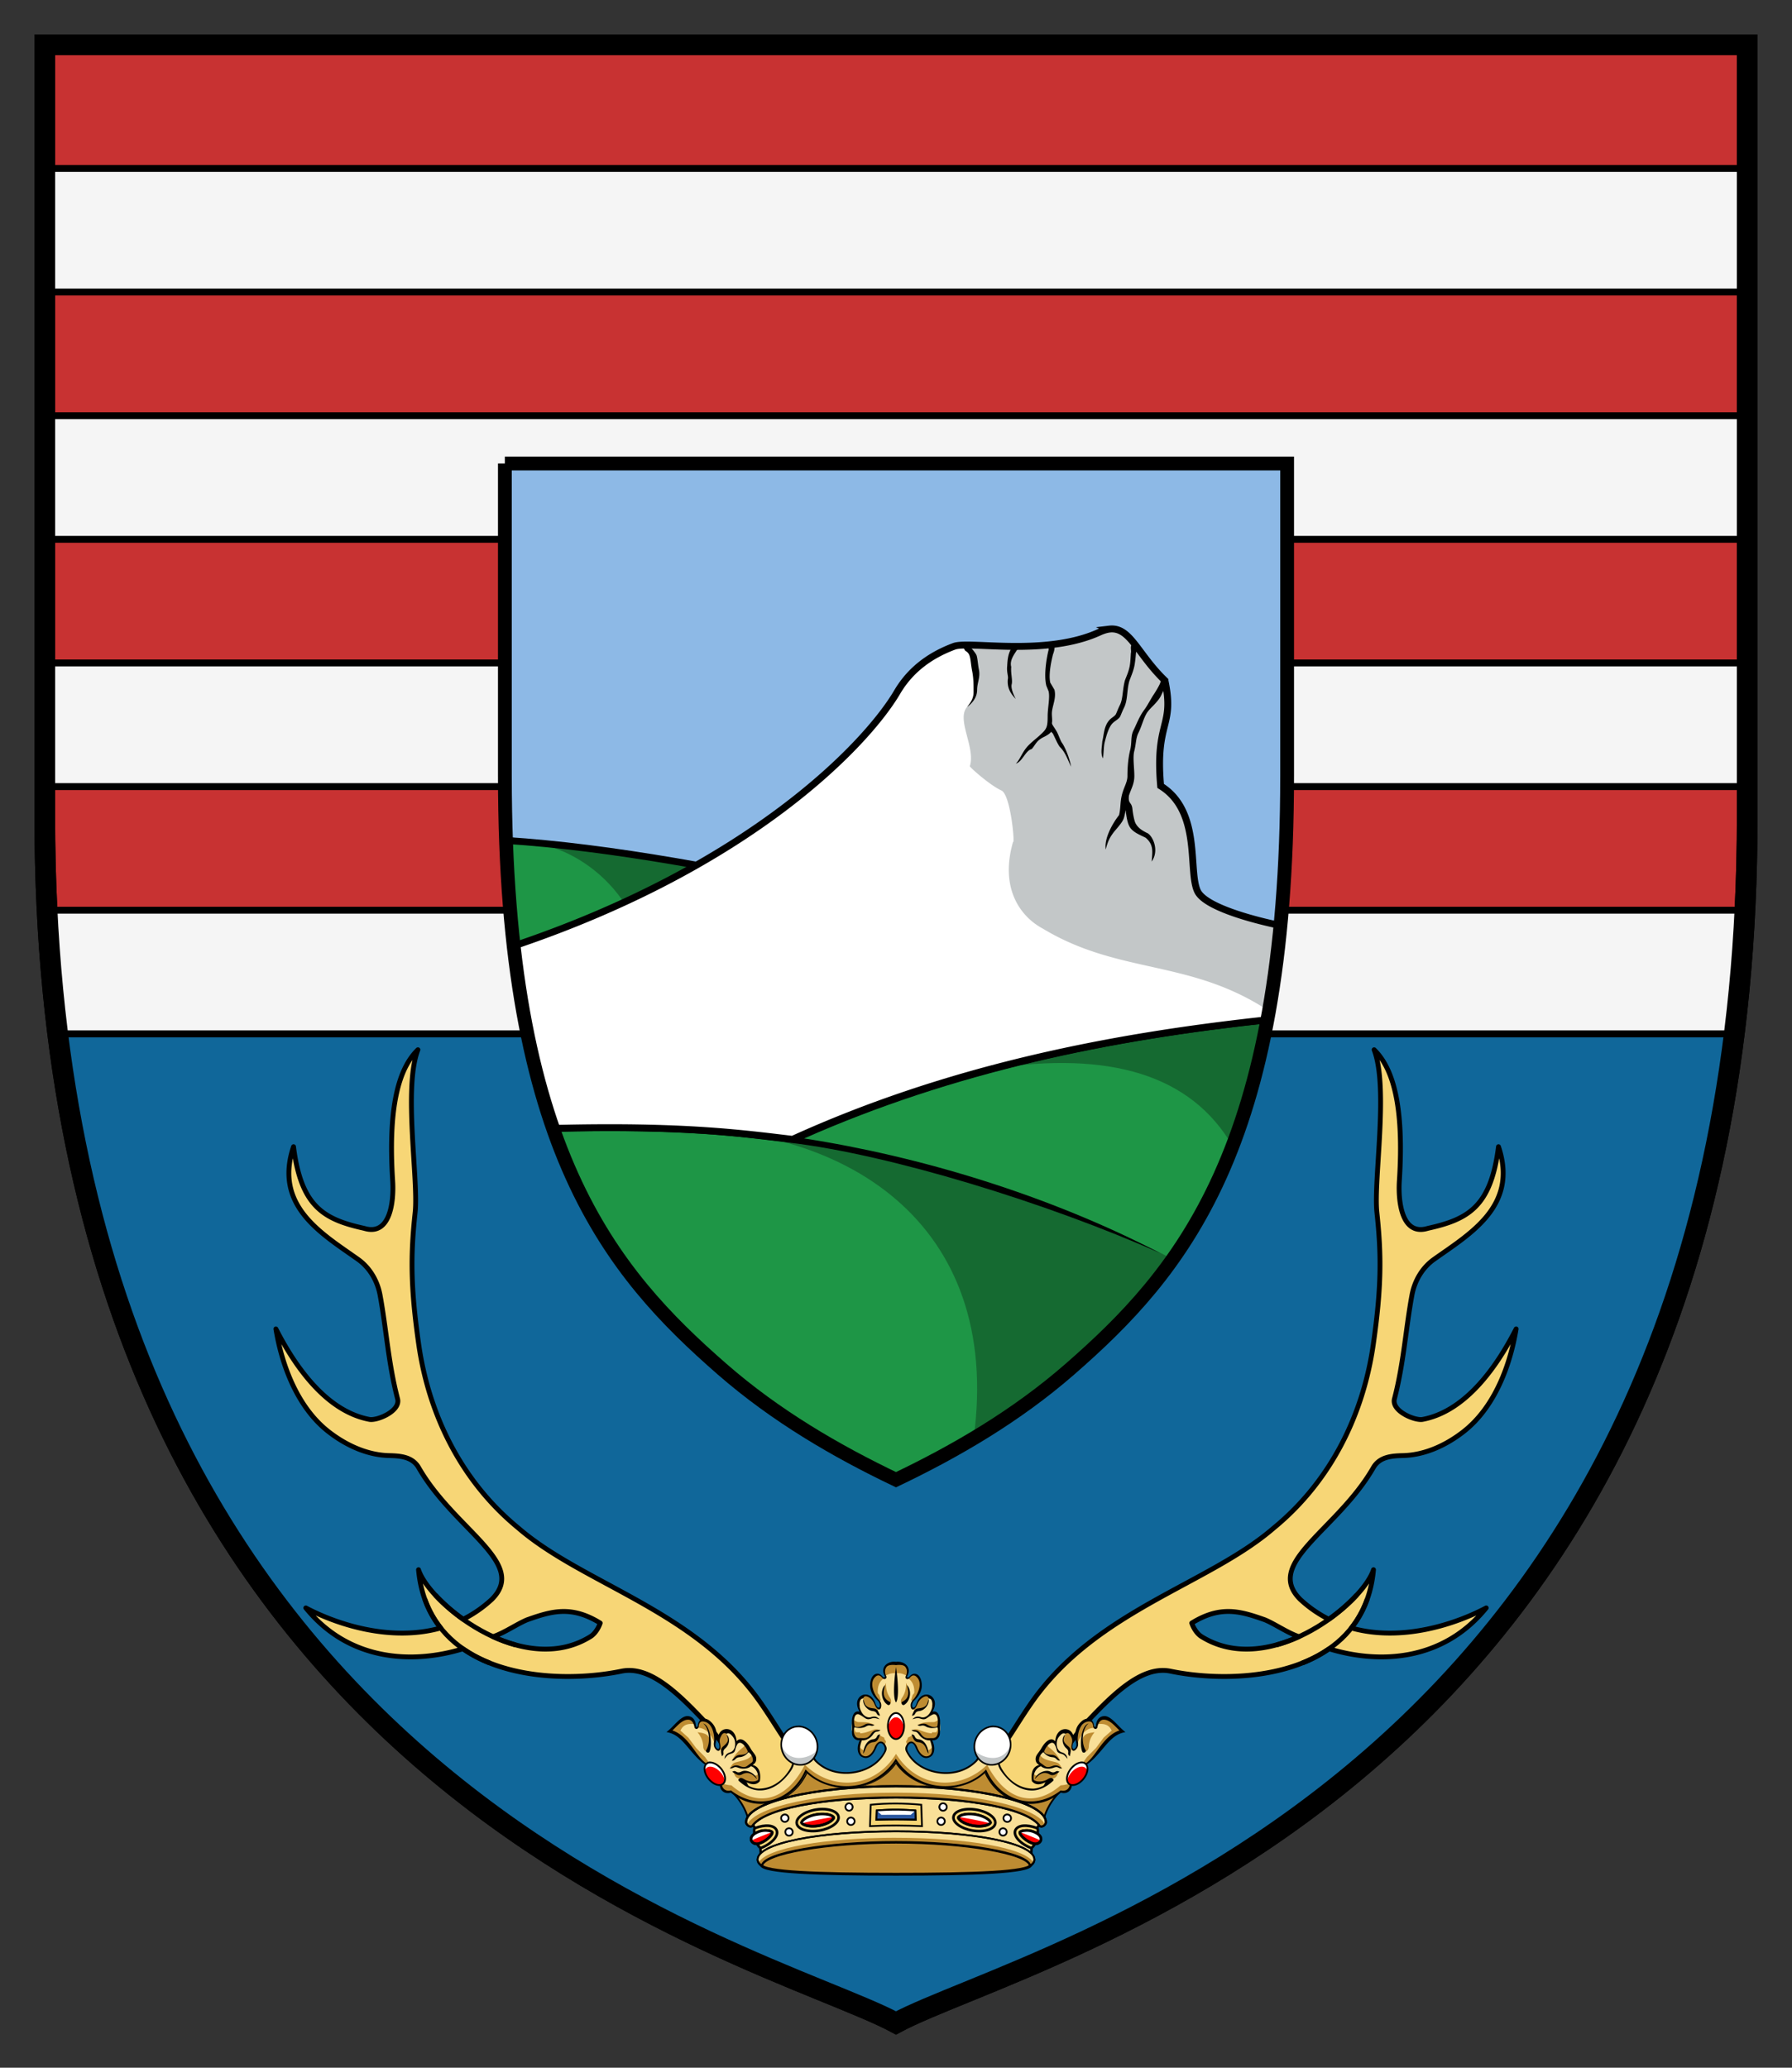 <svg xmlns="http://www.w3.org/2000/svg" xml:space="preserve" height="300" width="260"><rect width="100%" height="100%" fill="#333333" stroke="none"/><path d="M6.499 6.5v112.08c0 140.89 103.89 164.39 123.5 174.92 19.61-10.53 123.5-34.03 123.5-174.92V6.5h-247z" stroke="#000" stroke-width="3" fill="#c83232"/><path d="M8.374 150c14.11 113.12 103.58 133.81 121.63 143.5 18.05-9.69 107.51-30.38 121.62-143.5H8.374z" fill="#10679a"/><path d="M6.499 24.438v17.934h247V24.438h-247zm0 35.874v17.94h247v-17.94h-247zm0 35.874v17.94h247v-17.94h-247zm.347 35.875c.308 6.213.815 12.2 1.528 17.938h243.25c.712-5.737 1.22-11.719 1.527-17.94H6.841z" fill="#f5f5f5" stroke="#000"/><path d="M6.499 6.5v112.08c0 140.89 103.89 164.39 123.5 174.92 19.61-10.53 123.5-34.03 123.5-174.92V6.5h-247z" stroke="#000" stroke-width="3" fill="none"/><path d="M73.252 67.25v45.341c0 54.044 15.449 72.036 31.528 86.065 7.784 6.791 16.548 11.885 25.22 16.03 8.672-4.145 17.436-9.239 25.22-16.03 16.079-14.029 31.528-32.021 31.528-86.065V67.25h-113.5z" fill-rule="evenodd" fill="#8db9e6"/><path d="M73.438 121.94c1.694 46.838 16.23 63.531 31.342 76.72 7.784 6.791 16.548 11.885 25.22 16.03 8.672-4.145 17.436-9.239 25.22-16.03 12.05-10.52 23.77-23.26 28.87-51.76-36.08-11.54-81.17-23.09-110.65-24.96z" fill="#1e9646" stroke="#000"/><path d="M184.05 147.44c-23.658 2.505-46.929 7.275-69.204 17.378-.02 0-.049-.009-.064-.009-7.256-.865-15.39-2.095-34.546-1.593l.025 1.002c19.106-.503 27.124.712 34.404 1.582 14.39 1.714 37.276 8.71 53.701 16.03-16.259-8.452-34.95-14.072-51.694-16.655 21.724-9.615 44.385-14.292 67.48-16.739l-.11-1z"/><path d="m76.299 122.16-.059.084c8.028.21 18.491 8.852 17.236 20.522l23.8-11.158-2.315-3.345c-14.098-2.993-27.384-5.185-38.662-6.104z" fill-opacity=".294"/><path d="M160.96 91.275c-.429.054-.907.201-1.435.44-7.813 3.584-18.881 1.24-21.094 2.06-3.105 1.157-6.181 3.111-8.252 6.626-4.43 7.54-21.2 25.26-55.652 36.85 1.196 10.522 3.173 19.18 5.717 26.47 18.872-.479 27.515.723 34.731 1.581l-.009.01c22.15-10.07 45.33-14.83 68.9-17.35.776-4.145 1.43-8.632 1.904-13.5v-.186s-10.551-2.046-12.002-4.936c-1.445-2.896.621-11.592-5.37-15.312-.831-9.512 2.07-8.462.625-15.284a24.31 24.31 0 0 1-1.534-1.626c-2.813-3.271-3.94-6.153-6.534-5.845z" fill="#fff"/><path d="M161.44 91.262c-.151-.005-.302 0-.469.019-.429.053-.907.201-1.435.44-7.275 3.335-17.359 1.537-20.502 1.939 1.171.77 1.103.302 2.275 2.407.328 2.49.791 4.873-.835 6.338-1.939 1.747 1.123 5.952.239 8.75-.116.077 2.891 2.768 4.576 3.53 1.353.61 1.986 7.876 1.694 7.46-1.909 6.602.917 10.772 4.341 12.599 11.104 6.694 21.396 4.385 32.782 11.944.674-3.79 1.255-7.843 1.68-12.218v-.185s-10.55-2.046-12.002-4.936c-1.445-2.897.621-11.592-5.37-15.312-.831-9.513 2.07-8.463.625-15.284a24.31 24.31 0 0 1-1.534-1.627c-2.63-3.066-3.793-5.79-6.065-5.863z" fill="#c3c7c8"/><path d="M160.96 91.275c-.429.054-.907.201-1.435.44-7.813 3.584-18.881 1.24-21.094 2.06-3.105 1.157-6.181 3.111-8.252 6.626-4.43 7.54-21.2 25.26-55.652 36.85 1.196 10.522 3.173 19.18 5.717 26.47 18.872-.479 27.515.723 34.731 1.581l-.009.01c22.15-10.07 45.33-14.83 68.9-17.35.776-4.145 1.43-8.632 1.904-13.5v-.186s-10.551-2.046-12.002-4.936c-1.445-2.896.621-11.592-5.37-15.312-.831-9.512 2.07-8.462.625-15.284a24.31 24.31 0 0 1-1.534-1.626c-2.813-3.271-3.94-6.153-6.534-5.845z" fill="none" stroke="#000"/><path d="M139.8 93.675c.077.244.019.454.259.746.449.264.576.508.684.981.112.474.146 1.153.312 1.993.195.958.2 1.924.2 3.003 0 1-.459 1.543-.932 2.178 1.157-.883 1.43-1.748 1.444-2.446 0-1.08.484-1.851.27-2.93-.152-.757-.172-1.406-.318-2.021-.093-.396-.85-1.206-1.138-1.539l-.78.035zm24.859.052-.406-.282c-.331.39-.068.912-.175 1.319-.03.385-.054 1.117-.133 1.655-.151 1.069-.658 1.992-.761 2.411-.337 1.344-.249 2.564-.694 3.452-.268.538-.415.953-.561 1.28-.146.327-.591.528-.889.825-.888.89-.863 2.212-1.109 3.19-.058.878-.272 1.683.084 2.45.116-.468.108-1.715.254-2.295.225-.893.571-2.212 1.152-2.798.39-.39.938-.62 1.113-1.005.176-.382.307-.763.547-1.242.542-1.078.4-2.42.728-3.72.131-.517.679-1.567.835-2.666a23.11 23.11 0 0 0 .171-1.504c.01-.097.054-.366.054-.453l-.21-.617zm-17.848.225c-.566.86-.63 1.803-.679 2.695-.097.924.205 1.47.093 1.905-.126 1.294.44 2.104 1.144 2.862-.27-.538-.733-1.53-.582-2.134.152-.615-.16-1.601-.068-2.52-.308-1.084.693-2.129 1.01-2.749l-.918-.059zm5.299.46c-.235.937-.694 3.5-.299 5.073l.328.805c.225.899-.137 2.428-.137 3.619 0 .654-.025 1.104-.117 1.435-.093.327-.235.571-.561.899-.845.845-1.33 1.128-2.067 1.865-.937.932-1.21 2.03-1.865 2.686.972-.308 1.378-1.895 2.295-2.115.63-.708.645-1.215 1.822-1.781.312-.152.863-.474 1.01-.743.058.131.19.175.264.318.337.678.664 1.465.972 1.875.835.825 1.084 1.728 1.655 2.89-.249-1.338-.908-2.875-1.314-3.443-.234-.312-.434-.981-.751-1.611-.49-.849-.777-1.089-.71-1.358.06-.375-.023-.8-.023-1.283 0-1.03.694-2.208.376-3.472l-.6-1.02c-.312-1.25.24-3.52.392-4.116.59-1.514-.128-1.952-.625-1.362-.196.23.092.518-.049.84zm16.484 3.905-.244.72c-.054.223-.46.97-.942 1.703-.484.732-.948 1.66-1.353 2.197-.776 1.04-1.129 2.085-1.597 3.023-.45.902-.2 1.742-.488 2.89-.317 1.275-.391 2.705-.391 3.745 0 .909-.518 1.587-.81 2.769-.264 1.06-.151 1.865-.405 2.895-1.026 1.314-2.174 3.429-1.934 5 .283-1.128.541-1.694 1.158-2.509.126-.171.453-.528.766-.924.317-.39.64-.82.761-1.322.093-.367.146-.65.21-.968.088.865.23 1.739.513 2.31.44.874 1.475 1.245 2.383 1.699 1.22 1.021.972 2.1.874 3.453 1.191-1.675.078-3.892-.722-4.17-.822-.41-1.324-.797-1.642-1.43-.146-.294-.35-1.237-.433-2.072-.123-1.01-.65-.658-.5-1.893.27-.89.782-1.665.782-2.838 0-1.206-.244-2.69-.015-3.599.294-1.176.225-1.899.611-2.67.547-1.094.762-2.286 1.367-3.091.406-.542 1.196-1.181 1.7-1.944.22-.331.297-.581.468-.884l.33-.71-.45-1.382z"/><path d="M95.21 163.7c27.109-1.001 50.292 13.515 46.06 44.966 4.829-2.891 9.55-6.173 13.95-10.01 5.2-4.536 10.331-9.498 14.902-15.942-4.151-2.339-8.711-3.985-13.111-5.909-11.4-5.12-23.65-7.59-35.46-10.53-8.79-1.38-17.51-2.24-26.34-2.57z" fill-opacity=".294"/><path d="M73.252 67.25v45.341c0 54.044 15.449 72.036 31.528 86.065 7.784 6.791 16.548 11.885 25.22 16.03 8.672-4.145 17.436-9.239 25.22-16.03 16.079-14.029 31.528-32.021 31.528-86.065V67.25h-113.5z" stroke="#000" stroke-width="2" fill="none"/><g stroke-width=".56" stroke="#000"><path stroke-linejoin="round" d="M52.841 178.218c-5.902-1.304-9.165-3.17-10.253-11.85-2.895 8.622 4.106 12.612 9.36 16.347 1.69 1.201 2.808 3.095 3.193 5.171.899 4.839 1.197 9.893 2.544 15.063.465 1.777-2.972 3.203-4.086 2.988-5.928-1.118-10.449-7.01-13.57-13.13.811 5 3.004 11.353 7.73 14.98 2.617 2.018 5.654 3.327 8.691 3.4 1.68.038 3.399.18 4.306 1.762 5.202 9.053 15.899 13.803 10.612 19.087a18.102 18.102 0 0 1-4.165 2.9c-3.366-2.377-5.846-5.234-6.48-7.192.312 3.496 1.484 6.275 3.217 8.457-7.357 2.065-15.2-.596-19.57-2.915 6.265 7.729 15.479 8.179 22.803 5.933 6.41 4.462 16.196 4.649 23.008 3.247 3.794-.781 7.642 2.68 11.294 6.489 6.43 6.695 6.533 11.963 11.176 17.685l11.124-4.194c-7.896-5.381-9.712-10.117-13.506-15.517-9.375-13.345-25.61-17.046-35.069-25.235-8.447-6.929-13.012-16.669-14.439-26.581-1.235-8.57-1.171-13.194-.531-19.19.508-4.737-1.734-18.037.405-23.618-2.705 2.631-4.37 8.056-3.662 19.019.19 2.934-.323 8.056-4.132 6.894zm23.629 56.797c3.481-1.226 6.386-2.149 10.615.469-.297.863-.84 1.601-1.396 1.952-4.439 2.774-9.634 2.075-14.146.025 1.763-.625 3.38-1.792 4.927-2.446z" stroke-linecap="round" fill="#f7d676" stroke-width=".7"/><path fill="none" d="M74.805 238.657c-4.692-1.285-9.029-4.375-11.655-7.25m-1.524.58c1.635 4.663 5.167 7.593 9.414 9.292" stroke-width=".7"/><path stroke-linejoin="round" d="M207.162 178.218c5.903-1.304 9.165-3.17 10.254-11.85 2.895 8.622-4.106 12.612-9.361 16.347-1.689 1.201-2.808 3.095-3.193 5.171-.898 4.839-1.196 9.893-2.543 15.063-.465 1.777 2.972 3.203 4.086 2.988 5.928-1.118 10.449-7.01 13.57-13.13-.811 5-3.004 11.353-7.73 14.98-2.617 2.018-5.654 3.327-8.691 3.4-1.68.038-3.399.18-4.306 1.762-5.202 9.053-15.9 13.803-10.612 19.087a18.102 18.102 0 0 0 4.165 2.9c3.365-2.377 5.845-5.234 6.48-7.192-.312 3.496-1.485 6.275-3.217 8.457 7.357 2.065 15.2-.596 19.57-2.915-6.265 7.729-15.479 8.179-22.803 5.933-6.411 4.462-16.196 4.649-23.009 3.247-3.793-.781-7.64 2.68-11.293 6.489-6.43 6.695-6.533 11.963-11.177 17.685l-11.123-4.194c7.896-5.381 9.712-10.117 13.506-15.517 9.375-13.345 25.61-17.046 35.069-25.235 8.447-6.929 13.012-16.669 14.438-26.581 1.235-8.57 1.172-13.194.532-19.19-.508-4.737 1.733-18.037-.405-23.618 2.705 2.631 4.37 8.056 3.662 19.019-.19 2.934.323 8.056 4.131 6.894zm-23.637 56.797c-3.481-1.226-6.386-2.149-10.615.469.297.863.84 1.601 1.396 1.952 4.439 2.774 9.634 2.075 14.146.025-1.763-.625-3.38-1.792-4.927-2.446z" stroke-linecap="round" fill="#f7d676" stroke-width=".7"/><path fill="none" d="M185.2 238.657c4.692-1.285 9.029-4.375 11.655-7.25m1.524.58c-1.635 4.663-5.166 7.593-9.414 9.292" stroke-width=".7"/></g><path d="m128.38 242.23-.063.269.005.059.098.023-.039-.35zm-1.875 1.86c0 .005-.005.01-.005.015l-.072.718.453 1.21.703.82v.016l.21-.23-.21-.723-.703-.82-.376-1.006zm-1.845 2.755-.084.512.044.22.171-.03-.131-.702zm-1.026 3.276-.014.903.531 1.24.64.005c.064-.44 0-.825 0-.938l-.64-.005-.517-1.205zm-25.732.371-.585.62.679.367.902.697.976.865 1.13 1.518 1.298 1.304 2.3 3.227.366.679.698.147.463.054 1.593.956 1.801.548 1.304.077 1.46-.249c.45-.146.874-.332 1.275-.566a8.24 8.24 0 0 0 3.389-3.789c2.03 2.037 5.028 2.69 7.695 2.143 2.162-.449 4.193-1.733 5.36-3.691v-.938c-3.207 5.176-9.4 5.333-13.221 1.578-2.798 5.4-6.964 6.196-10.655 2.994l-.46-.06-.693-.148-.366-.682-2.305-3.224-1.299-1.304-1.128-1.518-.977-.865-.898-.697-.098-.049zm5.83 1.22-.088.557.118.23.049-.338-.08-.449zm24.039.084c-.079.039-.459.341-.523.356-.084.024-.195.625-.381.874-.171.225-.786.986-1.299.976-.243-.005-.635-.205-.82-.566-.015.054-.025.113-.044.171-.273.844.48 1.323.864 1.333.513.01 1.128-.751 1.299-.976.186-.244.297-.85.381-.874.073-.015.566-.41.538-.356-.069.116.556.253.526.365a.2.2 0 0 0 .015.117 5.39 5.39 0 0 0 .205-.454c.069-.186-.274-.4-.22-.6.03-.112-.595-.25-.526-.366 0-.01-.005-.005-.015 0zm-23.374.313-.045.566.015.131.097-.146-.067-.551zm4.852 2.67-.15.381.278.254.122-.298-.25-.337zm-1.718 2.31-.26.225.308.292 1.065.699.748.259.454-.069.36-.381-.156-.777-.204.22-.918.137-1.397-.605z" fill="#ccab6a"/><path d="m130 254.35-2.471 2.026-2.236 1.728-4.804-.068-3.863-2.276-1.987 2.853-2.383 1.518-2.783.503-2.418-.976-1.474-.197c1.796 1.265 3.095 3.893 2.964 4.956l3.189-1.826 5.62-1.6 7.372-.626 5.28-.449 5.273.45 7.367.624 5.62 1.601 3.19 1.827c-.133-1.07 1.167-3.692 2.963-4.957l-1.48.202-2.421.97-2.779-.502-2.382-1.518-1.988-2.853-3.862 2.276-4.804.073-2.241-1.733-2.467-2.026H130z" stroke="#000" stroke-width=".255" fill="#be8c32"/><path d="M130 255.64c-1.201 1.889-3.199 3.13-5.327 3.569a8.913 8.913 0 0 1-1.734.186 9.2 9.2 0 0 0 1.939-.186c2.007-.415 3.906-1.543 5.122-3.266 1.216 1.723 3.11 2.85 5.122 3.266.634.132 1.284.19 1.938.186a8.907 8.907 0 0 1-1.732-.186c-2.13-.439-4.127-1.68-5.328-3.569zm-13.012 1.518c-1.285 2.837-3.809 4.507-6.455 4.55 2.68.04 5.259-1.59 6.596-4.423a1.511 1.511 0 0 1-.141-.128zm26.03 0a9.327 9.327 0 0 1-.141.127c1.337 2.832 3.916 4.462 6.596 4.424-2.651-.044-5.171-1.714-6.455-4.551z"/><path d="m129.06 241.4-.586.45-.161.649.107 1.025-.323-.078-.395-.366-.55-.069c-.456.333-.523.723-.66 1.1l-.073.722.464 1.206.692.815.22.732-.307.323-.43-.328-.362-.843-.634-.66-.683-.073-.669.459-.133.904.215 1.127-.727.113-.43 1.117-.015 1.309.527 1.235.635.01c0 .142.103.732-.087 1.329-.269.845.487 1.332.874 1.337.512.01 1.119-.747 1.289-.971.19-.249.302-.855.38-.874.075-.02.567-.411.538-.361-.063.116.562.259.537.365-.054.206.288.411.22.596-.723 1.875-2.344 2.989-4.307 3.394-2.095.435-4.356-.059-5.868-1.606l.043-.005a6.34 6.34 0 0 1-.406-.528c-.004-.01 0-.02-.004-.028l-2.875.73c-.035.197-.084.382-.132.568l.02-.01c-.52 1.1-1.41 2.15-2.47 2.77-.083.049-.17.088-.254.132l-1.333.463-1.27.044-1.05-.366-1.053-.708-.318-.292.264-.22 1.401.605.917-.141.357-.382-.249-1.21-.854-.801.395-.986-1.752-2.378-.748.01-.235-.025-.272-.927-.733-.543-.835.06-.499.62-.058.742.107.922-.195.303-.42-.278-.205-.406.171-1.05-.22-1.259-.522-.875-1.055-.415-.41.123-.19.278-.141.567-.294.131-.323-.889-.776-.576-.951.312-.655.538-.956 1.021.67.36.902.688.976.875 1.12 1.512 1.308 1.309 2.3 3.222.366.674.698.158.459.043 1.592.967 1.801.542 1.309.083 1.455-.25c.45-.145.874-.342 1.28-.57a8.24 8.24 0 0 0 3.384-3.785c2.031 2.036 5.029 2.69 7.7 2.138 2.157-.443 4.189-1.732 5.356-3.69 1.168 1.958 3.189 3.247 5.351 3.69 2.671.553 5.674-.102 7.705-2.138a8.223 8.223 0 0 0 3.389 3.785 6.85 6.85 0 0 0 1.275.57l1.45.25 1.314-.083 1.796-.542 1.588-.962.468-.048.693-.158.371-.674 2.295-3.222 1.304-1.309 1.132-1.512.973-.875.894-.688.683-.366-.962-1.011-.65-.548-.956-.312-.777.581-.322.884-.293-.122-.137-.566-.19-.284-.41-.122-1.05.415-.528.87-.22 1.259.167 1.05-.195.406-.425.283-.2-.298.112-.922-.059-.753-.498-.62-.835-.059-.738.543-.267.927-.235.034-.748-.015-1.752 2.374.396.991-.86.796-.249 1.21.361.391.913.132 1.401-.605.264.22-.313.297-1.054.703-1.06.366-1.26-.044-1.332-.453a5.786 5.786 0 0 1-.259-.142c-1.06-.615-1.959-1.665-2.476-2.764l.02.01a5.231 5.231 0 0 1-.123-.552l-2.91-.684a5.387 5.387 0 0 1-.38.494l.044.005c-1.514 1.552-3.785 2.041-5.88 1.606-1.962-.405-3.579-1.519-4.296-3.394-.074-.185.274-.39.22-.59-.03-.112.6-.255.536-.37-.029-.05.46.34.533.36.084.02.195.625.381.874.171.224.781.981 1.294.971.381-.005 1.142-.492.869-1.337-.19-.596-.093-1.186-.093-1.329l.635-.01.538-1.235-.015-1.309-.435-1.117-.723-.113.21-1.127-.131-.904-.665-.459-.683.073-.64.66-.356.843-.435.328-.307-.323.22-.732.697-.815.459-1.206-.073-.723c-.132-.376-.2-.766-.658-1.099l-.548.07-.395.365-.322.078.107-1.025-.161-.649-.596-.45-.928.054-.922-.054h-.01z" fill="#f9e098"/><g fill="#be8c32"><path d="m128.375 242.231-.064.274.005.059.098.019-.039-.352zm3.247 0-.035.351.094-.018.009-.059-.068-.274zm-5.125 1.86c0 .01-.004.01-.01.015l-.072.723.454 1.206.707.825v.015l.21-.23-.21-.728-.707-.82-.372-1.006zm7.003 0-.376 1.006-.704.82-.214.728.214.225v-.015l.704-.82.454-1.206-.073-.723c0-.005-.005-.005-.005-.015zm-8.844 2.759-.077.514.044.218.166-.028-.133-.704zm10.694 0-.131.704.17.029.045-.22-.084-.513zm-11.719 3.277-.015.903.533 1.235.64.01c.063-.444 0-.825 0-.938l-.64-.01-.518-1.2zm12.749 0-.522 1.2-.64.01c0 .113-.058.494 0 .938l.64-.01.537-1.235-.015-.903zm-38.481.367-.587.625.684.366.904.693.971.87L101 254.56l1.299 1.309 2.305 3.222.365.684.693.147.464.05 1.593.96 1.801.543 1.304.082 1.46-.248a6.555 6.555 0 0 0 1.275-.567 8.26 8.26 0 0 0 3.387-3.79c2.033 2.037 5.03 2.692 7.696 2.14 2.163-.445 4.194-1.728 5.362-3.687v-.938c-3.209 5.177-9.4 5.328-13.218 1.578-2.804 5.4-6.969 6.196-10.66 2.989l-.464-.049-.693-.148-.365-.683-2.305-3.223-1.294-1.309-1.134-1.512-.971-.87-.904-.693-.097-.053zm64.208 0-.092.054-.902.692-.978.865-1.127 1.518-1.3 1.303-2.3 3.228-.366.684-.698.147-.459.049c-3.691 3.207-7.861 2.411-10.659-2.989-3.824 3.75-10.015 3.599-13.217-1.578v.938c1.161 1.959 3.192 3.243 5.356 3.686 2.671.553 5.669-.102 7.7-2.139a8.252 8.252 0 0 0 3.384 3.79c.405.234.83.42 1.28.567l1.455.249 1.307-.083 1.803-.542 1.591-.962.459-.049.698-.147.367-.684 2.3-3.222 1.298-1.309 1.128-1.512.978-.87.902-.693.679-.366-.586-.625zm-58.378 1.225-.088.556.118.225.048-.338-.078-.443zm52.553 0-.082.444.054.337.117-.225-.089-.556zm-28.515.079c-.078.043-.458.346-.522.36-.084.02-.195.626-.381.875-.171.223-.786.98-1.299.97-.244-.004-.635-.2-.82-.56-.015.053-.025.112-.044.166-.268.844.478 1.327.864 1.332.513.01 1.128-.747 1.299-.971.186-.249.297-.855.381-.874.073-.02.566-.411.536-.361-.067.116.558.259.528.37a.207.207 0 0 0 .015.118c.073-.152.141-.298.205-.46.074-.185-.274-.394-.22-.6.03-.107-.59-.25-.528-.365 0-.005-.004-.005-.014 0zm4.463 0c.064.116-.556.258-.527.365.048.206-.293.415-.22.606.058.156.132.302.204.454.01-.04.025-.083.015-.118-.028-.111.592-.254.528-.366-.029-.054.464.337.537.357.078.019.19.625.38.874.172.224.782.981 1.295.971.385-.005 1.138-.484.87-1.332-.02-.054-.035-.113-.05-.167-.186.362-.576.557-.82.562-.513.01-1.128-.748-1.295-.971-.19-.25-.302-.855-.385-.874-.063-.015-.445-.318-.517-.361-.01-.006-.02-.006-.015 0zm-27.836.316-.045.567.015.131.097-.146-.067-.552zm51.22 0-.064.552.094.147.013-.132-.043-.567zm-46.373 2.666-.156.386.279.254.127-.302-.25-.338zm41.529 0-.249.338.123.302.277-.259-.151-.381zm-43.251 2.31-.26.229.312.293 1.06.694.748.259.453-.064.362-.386-.157-.776-.205.22-.912.141-1.401-.61zm44.975 0-1.402.61-.917-.141-.206-.22-.152.776.358.386.454.064.746-.259 1.065-.694.307-.293-.253-.229z"/><path d="m129.075 241.391-.596.45-.161.659.063.659c.508-.249 1.012-.493 1.622-.366.61-.127 1.113.112 1.616.36l.074-.653-.162-.659-.596-.44-.927.049v-.005l-.933-.054zm-29.844 7.774-.713.591v.009l-.6.733-.39.493.517.518.444.479c.205-1.353.806-2.065 2.354-1.822l-.347-.561-.522-.435-.748-.005h.005zm61.558 0-.753.005-.517.435-.346.566c1.547-.248 2.153.464 2.353 1.817l.449-.48.512-.517-.39-.494-.6-.732v-.009l-.708-.591h-.005.005zm-59.068.484-.4.38-.102.527-.103.128c1.358-.064 2.153 1.114 2.578 2.275.249-.293.092-.869.054-1.245l-.44-1.114-.483-.526c-.338-.225-.537-.43-1.104-.425zm56.573 0c-.561-.005-.763.2-1.099.425l-.484.526-.438 1.114c-.04.376-.197.952.048 1.245.429-1.161 1.22-2.339 2.583-2.275l-.103-.128-.102-.527-.405-.38zm-53.36 1.46-.498.474-.141.727.146.884c.078.239-.005.41-.078.59.196.02.268.132.366.44l.401-.758.503-.746c.126-.254.107-.532-.064-.845-.156-.288-.293-.517-.435-.766h-.205.005zm49.941 0c-.141.249-.272.482-.429.766-.176.313-.191.591-.068.845l.507.746.405.758c.094-.308.166-.42.366-.44-.077-.18-.16-.351-.082-.585l.146-.889-.136-.727-.499-.474h-.21zm-53.674.219c.523.63.805 1.308.835 2.066-.005.454.308.737.508.746l.22-.277c.561-2.1-.166-2.37-1.563-2.535zm57.608 0c-1.396.166-2.124.435-1.558 2.535l.22.277c.2-.009.508-.292.503-.746.029-.758.312-1.436.835-2.066zm-50.65 1.558c-.156.254-.078.424-.351.639-.738.571-1.225 1.099-1.607 1.919.172-.078.387-.103.479-.293l.385-.307.616-.108.659-.336.405-.396.049-.323-.635-.795zm43.696 0-.639.795.054.323.4.396.664.336.615.108.386.307c.093.19.308.215.479.293-.381-.82-.874-1.348-1.606-1.919-.28-.215-.202-.385-.353-.639zm-42.666 1.382c-.161 1.02-1.42 1.142-2.475 1.435a.939.939 0 0 0-.343.176c-.165.127-.395.527-.477.684l.61-.185.395-.133.351.059.586.185.459-.039.396-.18.464-.348c-.01-.013-.03-.038-.039-.053l.434-.425-.054-.723-.307-.454zm41.602 0-.308.453-.05.723.43.43c-.004.01-.023.035-.033.049l.459.347.4.18.459.039.586-.185.351-.059.396.133.61.185c-.077-.152-.312-.552-.473-.684a1.091 1.091 0 0 0-.347-.176c-1.055-.293-2.315-.415-2.48-1.435zm-44.41 2.807c.21.284.182.806.822.968.146-.006.302-.01.336-.026.079-.028.522.392.82.48.269.077 1.221.327 1.626.014.083-.064.064-.01.128-.147l-.304-.424-.859-.67-.615-.121-.474.034-.625.235-.86-.343h.005zm47.228 0-.855.343-.625-.236-.479-.033-.615.121-.855.67-.302.424c.063.132.043.083.127.147.405.313 1.353.063 1.625-.015.299-.087.743-.507.821-.479.034.015.19.02.337.025.635-.16.61-.683.82-.967zM127.163 243.012c-.46.333-.528.723-.664 1.1l-.073.712.464 1.211.698.82c-.357-1.191-.444-2.607.678-3.374l-.161-.034-.4-.366-.547-.069h.005zm5.678 0-.551.07-.395.365-.161.034c1.127.766 1.04 2.183.683 3.374l.698-.82.459-1.211-.073-.713c-.137-.376-.2-.766-.66-1.099zm-4.286 1.138-.235.566-.185.499-.03.707.22.587.484.61.346.089c.151-.128.23-.543-.044-.904-.425-.625-.601-1.333-.556-2.154zm2.895 0c.044.821-.131 1.529-.556 2.154-.279.361-.2.776-.044.903l.341-.088.484-.61.22-.587-.03-.707-.18-.499-.235-.566zm-6.065 1.846-.165.118.121.917.45.718.854.302.811.528c-.107-.308-.102-.537.044-.674l-.44-.323-.356-.853-.64-.65-.683-.083h.004zm9.229 0-.679.083-.639.65-.357.853-.434.323c.146.137.151.371.044.674l.806-.528.859-.302.444-.718.127-.917-.171-.118zm-10.863 3.491-.005.835.235.23.557.078.702-.088.596-.245.498.015c.186.098.376-.005.557-.043-.796-.43-1.392-.397-2.32-.415-.351-.01-.551-.259-.825-.367h.005zm12.515 0c-.273.108-.478.362-.83.367-.929.018-1.519-.015-2.315.42.181.033.371.136.556.043l.5-.015.6.24.703.088.556-.079.235-.229-.005-.835zm-9.151 1.407a.928.928 0 0 0-.38.068c-1.021.39-2.236.87-2.979.147l.024.541.391.615.635.005v.069h.582l.423-.088.397-.249.356-.493.254-.264.396-.131.469-.074a1.443 1.443 0 0 0-.568-.146zm5.786 0c-.21.005-.41.072-.566.146l.469.074.396.131.249.264.361.493.395.25.425.087h.576c.005-.02 0-.054 0-.069l.64-.005.385-.615.025-.541c-.742.722-1.957.243-2.978-.147a.864.864 0 0 0-.377-.068zm-5.272.878-.425.538-.566.277-.47.094-.414.464-.376.946-.162.738a.807.807 0 0 0 .367.117c.512.01 1.122-.756 1.288-.981.19-.244.303-.85.387-.874.028-.005.156-.094.277-.181.415-.508.098-.781.094-1.137zm4.76 0c-.005.357-.323.63.092 1.138.123.087.245.176.279.181.083.024.195.63.381.874.17.225.782.991 1.294.981a.811.811 0 0 0 .366-.117l-.161-.738-.376-.946-.415-.464-.469-.094-.566-.277-.425-.538z"/></g><path d="M129.69 241.09c-.996.02-1.988.825-1.333 2.075.05.107.014.161-.045.191-.058.029-.156.024-.248-.088-.395-.46-.718-.503-1.05-.377-.331.128-.571.494-.684.953-.165.699-.195 1.719.996 2.871.138.127.245.274.318.527.039.137.039.645-.264.49-.117-.06-.205-.162-.351-.518-.766-2.52-3.686-1.183-2.315 1.127-1.04-.259-1.186 1.148-1.089 2.036.059.518-.093 1.113.089 1.51.19.424.551.658 1.035.594-.543 1.148-.294 2.105.277 2.413 1.07.571 1.75-.474 2.081-1.24.132-.298.385-.938.854-.689.156.084.293.279.381.537.068.22.01.484-.117.718-.82 1.475-2.31 2.387-4.019 2.739-2.006.415-4.16-.019-5.64-1.44-.19-.19-.341-.405-.395-.64l-.269.064c.064.273.23.532.47.742 1.538 1.499 3.803 1.953 5.883 1.524 1.802-.371 3.394-1.363 4.224-2.969.146-.279.23-.537.087-.87-.102-.249-.243-.449-.415-.571-.551-.39-1.064.21-1.264.762-.21.585-.883 1.601-1.718 1.143-.612-.338-.425-1.431-.118-2.208.576.069 1.23-.297 1.616-.85.464-.658.6-.223 1.094-.625-.489-.033-.942-.033-1.319.45-.61.903-.97.684-1.84.703-.235-.014-.445-.113-.58-.405a1.45 1.45 0 0 1-.05-1.171c.498.16 1.215.156 1.684-.118.625-.361.733.118 1.216-.21-.302-.084-.596-.191-.883-.191a.95.95 0 0 0-.528.147c-.649.39-1.045.405-1.455.283a.079.079 0 0 0 0-.059c-.181-.531-.166-1.914.586-1.727.982.428.977.932 1.885.605.352-.123.552-.05 1.138.112-.381-.351-.665-.484-1.245-.302-.46.13-.933-.1-1.265-.577-.279-.406-.474-.977-.381-1.5.053-.297.107-.6.537-.658.074-.362.43-.352.743-.18.307.17.638.443.883 1.048.157.377.313.597.48.694.39.23.525-.302.487-.659-.029-.268-.175-.547-.41-.776-.47-.47-1.59-2.49-.25-3.39.263-.102.463-.112.835.323.13.15.302.185.43.12a.28.28 0 0 0 .126-.384c-.274-.586-.18-1.035.035-1.334.244-.336.892-.341 1.381-.277.489-.064 1.128-.06 1.368.277.22.299.317.748.043 1.334-.073.161-.01.331.118.395.131.059.302.02.434-.131.37-.43.57-.415.835-.318 1.338.913.225 2.92-.25 3.389-.233.229-.385.507-.414.776-.039.356.097.889.489.659.165-.098.32-.318.477-.694.245-.605.576-.879.885-1.049.313-.17.678-.176.751.18.425.06.474.372.528.67.087.522-.108 1.083-.386 1.49-.327.477-.79.707-1.25.575-.585-.18-.874-.048-1.255.303.586-.161.78-.23 1.138-.103.908.323.903-.186 1.884-.615.753-.186.768 1.202.586 1.733-.005.015-.01.03 0 .054-.41.122-.805.102-1.455-.288a1.004 1.004 0 0 0-.527-.137c-.288 0-.581.112-.884.19.484.327.601-.145 1.221.216.47.267 1.182.272 1.68.111.073.21.205.606-.05 1.168-.136.292-.346.39-.58.405-.87-.02-1.23.2-1.84-.703-.377-.484-.82-.489-1.31-.45.494.396.62-.034 1.084.625.387.553 1.04.914 1.616.85.308.776.494 1.87-.117 2.208-.834.458-1.509-.558-1.719-1.148-.2-.547-.707-1.147-1.254-.762-.176.127-.322.332-.425.58-.142.333-.058.587.088.866.83 1.606 2.426 2.607 4.229 2.977 2.08.43 4.34-.033 5.878-1.532.22-.195.382-.43.454-.674l-.269-.069c-.062.21-.2.405-.375.572-1.48 1.42-3.638 1.865-5.645 1.455-1.708-.357-3.188-1.28-4.008-2.75-.133-.233-.19-.493-.118-.712.084-.258.22-.458.381-.542.47-.249.718.396.85.694.337.766 1.015 1.81 2.08 1.24.577-.303.82-1.27.283-2.418.484.064.84-.175 1.03-.595.181-.396.035-.991.089-1.509.097-.889-.044-2.3-1.084-2.036 1.371-2.31-1.559-3.642-2.325-1.124-.146.361-.224.45-.341.514-.303.156-.308-.348-.27-.484.075-.254.177-.405.313-.537 1.192-1.153 1.167-2.163 1.002-2.856-.113-.464-.348-.825-.68-.953-.337-.126-.654-.092-1.05.366-.097.108-.2.113-.258.089-.059-.03-.084-.089-.035-.191.675-1.294-.415-2.114-1.445-2.075-.067 0-.131.01-.195.02v-.005a1.413 1.413 0 0 0-.205-.015c-.034-.005-.069 0-.097 0h-.005zm.31.77c-.195 1.255-.532 4.449 0 5.141.532-.692.195-3.886 0-5.141zm-1.591 2.612c-.773.84-.494 2.37.419 2.896.166.093.518-.165.283-.45-1.278-.59-.845-1.777-.702-2.445zm3.174 0c.146.67.58 1.856-.704 2.447-.229.283.122.542.289.448.907-.526 1.186-2.055.415-2.895zm-6.304 2.052c-.196.638.482 1.63 1.342 1.727.797.094.4.635 1.07.66-.216-.469-.337-.991-.947-1.045-1.193-.112-1.3-.606-1.465-1.342zm9.434 0c-.167.736-.27 1.23-1.465 1.342-.612.054-.733.581-.948 1.055.669-.025.274-.576 1.074-.67.86-.097 1.534-1.089 1.339-1.727zm-34.981 2.46c-1.025.005-1.988 1.547-3.038 2.319 1.294.21 2.08.99 3.038 2.118.835.983 1.68 2.028 2.66 2.667l.108-.215c-.87-.567-1.547-1.728-2.358-2.76-.723-.917-1.587-1.727-2.583-2.044.654-.597 1.479-1.685 2.421-1.55.366.055.674.436.781 1.07.03.176.187.28.323.26.141-.025.264-.157.287-.352.064-.566.23-.67.51-.737 1.61-.005 1.84 2.28 1.713 2.934-.064.322-.035.645.093.88.17.316.586.678.776.262.084-.17.097-.444.01-.839-.136-.635.024-.855.18-1.167.161-.318.455-.528.724-.274.385-.195.59.035.805.25.37.38.483.746.483 1.24 0 .581-.253 1.035-.703 1.186-.585.18-.757.454-.864.962.39-.464.517-.64.879-.733.932-.249.478-.536 1.04-1.445.512-.581 1.313.553 1.465 1.094.005.01.02.025.038.044-.269.332-.449.415-1.206.46a.992.992 0 0 0-.512.185c-.24.166-.415.42-.62.659.586-.005.41-.454 1.127-.513.538-.044.963-.317 1.285-.732.175.127.523.38.63.986.054.322-.04.435-.22.581-.727.479-.776.82-1.792.42-.582-.185-.952.064-1.333.371.635.049.503-.376 1.255-.092.63.234 1.371.161 1.811-.22.708.166 1.216 1.172 1.045 1.987-.532.385-1.475.229-1.952-.069-.299-.18-.514-.278-.694-.175-.24.142-.294.298-.059.464.923.83 1.836 1.225 2.715 1.294 2.046.136 3.735-1.294 4.859-2.999.175-.302.385-.717.351-1.117l-.254.059c-.02.32-.19.673-.347.942-.986 1.655-2.563 2.88-4.594 2.866-.826-.063-1.68-.43-2.574-1.246.147-.141.25-.004.47.113.614.322 1.63.893 2.338.043.131-.868.082-2.085-1.065-2.352.435-.225.601-.62.522-1.075-.077-.429-.546-.84-.79-1.294-.425-.791-1.338-1.865-2.046-1.064-.181-2.681-3.35-2.125-2.554.39.083.381.074.503.01.62-.16.303-.445-.107-.493-.249-.083-.248.015-.527.053-.707.328-1.626-.268-2.451-.8-2.925-.357-.323-.762-.484-1.108-.401-.348.088-.674.39-.738.99-.02.148-.097.21-.161.22-.064.01-.098-.214-.118-.327-.107-.878-.638-1.263-1.23-1.263zm60.518 0c-.592 0-1.123.395-1.23 1.269-.02.117-.054.332-.118.322s-.146-.064-.161-.21c-.064-.605-.4-.907-.748-.991-.346-.083-.746.078-1.098.396-.532.477-1.128 1.299-.8 2.924.038.181.126.455.043.704-.043.136-.332.556-.489.258-.062-.117-.077-.243.005-.625.797-2.51-2.372-3.066-2.548-.386-.708-.805-1.622.274-2.047 1.06-.248.459-.707.869-.785 1.299-.083.454.078.85.513 1.07-1.143.272-1.196 1.489-1.065 2.352.709.855 1.724.284 2.339-.043.22-.118.322-.26.474-.118-.9.816-1.753 1.183-2.573 1.246-2.036.014-3.604-1.2-4.59-2.857-.156-.268-.327-.62-.347-.938l-.25-.06c-.03.395.176.81.35 1.113 1.125 1.7 2.813 3.135 4.86 2.999.878-.07 1.792-.474 2.715-1.304.235-.166.18-.328-.06-.464-.18-.104-.394-.005-.693.175-.477.298-1.42.464-1.952.074-.172-.816.337-1.821 1.045-1.988.44.385 1.18.45 1.81.215.753-.283.62.147 1.256.103-.381-.308-.751-.566-1.333-.381-1.016.4-1.065.063-1.792-.41-.185-.147-.274-.27-.22-.592a1.44 1.44 0 0 1 .63-.986c.322.415.747.689 1.285.733.717.058.541.507 1.127.512-.205-.239-.381-.492-.62-.659a.991.991 0 0 0-.512-.185c-.758-.045-.938-.127-1.206-.46.018-.019.033-.024.038-.039.152-.54.953-1.68 1.465-1.098.562.908.108 1.196 1.04 1.445.361.093.489.263.884.732-.113-.507-.284-.781-.869-.961-.45-.151-.704-.605-.704-1.186 0-.494.113-.86.484-1.24.215-.215.42-.435.805-.24.269-.259.571-.054.728.263.161.313.312.533.176 1.168-.088.395-.074.669.01.839.19.416.605.054.776-.263.128-.235.156-.547.093-.875-.122-.649.102-2.944 1.714-2.939.278.068.445.172.508.738.024.195.147.326.288.351a.29.29 0 0 0 .322-.249c.108-.64.415-1.026.782-1.08.942-.136 1.767.953 2.42 1.55-.996.317-1.86 1.127-2.582 2.044-.811 1.031-1.489 2.193-2.359 2.759l.108.215c.981-.639 1.826-1.684 2.661-2.666.958-1.128 1.744-1.899 3.038-2.114-1.05-.766-2.013-2.319-3.038-2.324zm-58.238 1.074c.845.547 1.19 2.71.43 3.91-.03.367.4.382.483.206.45-.948.195-3.863-.913-4.116zm55.942 0c-1.11.253-1.368 3.168-.913 4.116.083.176.518.161.488-.205-.757-1.201-.42-3.364.425-3.911zm-30.244 1.587c-.67.024-.274.62-1.07.713-.86.097-1.353 1.142-1.392 2.065.372-.425.328-1.558 1.524-1.67.61-.06.723-.634.938-1.108zm4.545 0c.215.474.337 1.059.947 1.118 1.191.107 1.143 1.235 1.514 1.66-.039-.923-.533-1.963-1.391-2.06-.797-.09-.4-.694-1.07-.718zm-26.845.029c.277.704.42.957-.5 1.724-.473.395-.268.898-.174 1.406.536-.395-.103-.62.502-1.148.654-.57.694-1.562.172-1.982zm49.126 0c-.523.42-.474 1.411.175 1.982.606.528-.03.753.507 1.148.094-.508.289-1.006-.18-1.396-.922-.772-.781-1.03-.502-1.734zm-24.561 3.491c-1.148 1.909-3.262 3.369-5.382 3.804-2.63.542-5.585-.103-7.582-2.105l-.136-.131-.074.17c-1.901 4.228-6.711 5.996-10.74 2.867-.449.116-1.151.054-1.328-.835l-.293.049c.025.756.675 1.381 1.592 1.107 3.824 3.125 8.906 1.54 10.928-2.923 2.065 1.972 5.039 2.597 7.69 2.05 2.13-.44 4.131-1.675 5.333-3.57 1.2 1.895 3.198 3.13 5.327 3.57 2.651.547 5.62-.078 7.68-2.05 2.026 4.462 7.11 6.048 10.932 2.923.919.274 1.573-.35 1.598-1.107l-.294-.049c-.175.889-.879.951-1.328.835-4.028 3.129-8.837 1.366-10.742-2.861l-.082-.176-.133.13c-1.996 2.003-4.95 2.648-7.577 2.106-2.124-.435-4.239-1.895-5.381-3.804zm-21.95 1.758a1.2 1.2 0 0 0-.49.127c-.722.356-.727-.347-1.293.015.444.268.874.679 1.411.38 1.045-.586 1.699.176 2.183.689-.23-.669-1.025-1.196-1.739-1.211h-.073zm43.838.01c-.713.01-1.51.537-1.74 1.21.485-.512 1.14-1.284 2.183-.698.538.299.958-.113 1.403-.38-.563-.363-.563.341-1.285-.015a1.14 1.14 0 0 0-.561-.118z"/><path d="M130 248.54c-.645 0-1.173.845-1.173 1.89s.533 1.884 1.173 1.884c.649 0 1.167-.839 1.167-1.884s-.518-1.89-1.167-1.89zm-26.962 7.162a.762.762 0 0 0-.504.177c-.502.4-.385 1.386.269 2.197.655.81 1.587 1.143 2.09.743.502-.406.386-1.388-.269-2.203-.48-.57-1.09-.91-1.59-.9zm53.93.005c-.492-.01-1.113.328-1.581.91-.655.81-.781 1.795-.279 2.202.503.4 1.44.077 2.095-.738.654-.811.776-1.802.273-2.202a.795.795 0 0 0-.508-.172z" fill="#fff"/><path d="M130 249.16c-.581 0-1.06.684-1.153 1.577.093.898.572 1.582 1.153 1.582s1.06-.684 1.153-1.582c-.09-.89-.57-1.58-1.15-1.58zm-26.962 7.162a.807.807 0 0 0-.512.172.81.81 0 0 0-.27.453c.068.367.254.773.547 1.134.655.815 1.597 1.138 2.1.738a.833.833 0 0 0 .269-.455 2.564 2.564 0 0 0-.553-1.133c-.469-.58-1.084-.912-1.581-.908zm53.93 0c-.492-.004-1.113.328-1.581.91a2.748 2.748 0 0 0-.553 1.108c.005.005 0 .01 0 .015.049.19.133.356.274.468.503.406 1.44.073 2.095-.742.298-.361.479-.762.551-1.129a.802.802 0 0 0-.273-.458.772.772 0 0 0-.503-.172h-.01z" fill="red"/><path d="M129.48 266.6c-10.962.02-19.385 2.08-19.034 3.96.201 1.084 8.35 1.367 19.561 1.367s19.36-.283 19.56-1.367c.352-1.88-8.076-3.94-19.032-3.96h-1.055z" stroke="#000" stroke-width=".409" fill="#be8c32"/><g fill="#f9e098" stroke="#000"><path stroke-linejoin="round" d="m130 259.913-14.404 1.225-6.134 2.3-.415 1.132c.51.064 1.783 4.283 1.158 5.156 6.304-2.787 12.969-2.822 19.795-3.125 6.831.303 13.491.338 19.795 3.125-.62-.873.654-5.092 1.163-5.156l-.42-1.132-6.13-2.3-14.403-1.225z" stroke-width=".357"/><path d="M130 259.155c-12.016 0-21.758 2.344-21.758 5.235 0 .278.454.766.88.566 1.63-2.505 10.018-4.165 20.878-4.165 10.859 0 19.247 1.66 20.879 4.165.425.2.874-.289.874-.566 0-2.891-9.742-5.235-21.753-5.235z" stroke-width=".306"/><path d="M130 265.806c-11.216 0-20.082 1.719-20.082 4.091 0 .264.228.67.63.84.292-1.83 9.48-3.388 19.452-3.388h.005c9.966 0 19.16 1.557 19.453 3.388.396-.17.624-.576.624-.84 0-2.372-8.866-4.09-20.077-4.09H130z" stroke-width=".255"/><path d="m126.325 261.846-.103 3.105c2.594-.136 5.128-.107 7.55 0l-.102-3.105c-2.466-.23-4.956-.25-7.345 0z" stroke-width=".255" fill="#f7d676"/></g><g stroke="#000"><path d="M129.975 262.559c-.938 0-1.865.044-2.777.117l-.044 1.348a78.844 78.844 0 0 1 5.702 0l-.044-1.348a39.268 39.268 0 0 0-2.837-.117z" stroke-width=".255" fill="#29569f"/><g stroke-linejoin="round" stroke-linecap="round"><g stroke-width=".3"><path d="M121.66 263.584c.138.835-1.113 1.734-2.788 2.007-1.674.269-3.14-.191-3.276-1.031-.132-.835 1.113-1.732 2.788-2.006 1.675-.269 3.145.19 3.276 1.03z" fill="#f7d676" stroke-width=".375"/><path d="M118.496 263.256c-.742.118-1.382.387-1.772.665-.386.278-.435.488-.43.532.01.04.122.225.576.366.454.142 1.153.196 1.895.074.741-.123 1.381-.387 1.772-.664.385-.284.434-.489.43-.533-.01-.039-.122-.225-.577-.366-.454-.141-1.146-.195-1.894-.074z" fill="red" stroke-width=".375"/><path d="M112.695 265.581c.308.791-.722 1.929-2.305 2.544-.688-.259-1.123-2.339-.907-2.866 1.582-.615 2.904-.469 3.212.322z" fill="#f7d676" stroke-width=".375"/><path d="M109.741 265.909c-1.44.717-.591 1.884.395 1.557a3.794 3.794 0 0 0 1.593-1.021c.322-.351.327-.566.312-.605s-.166-.195-.64-.24a2.835 2.835 0 0 0-1.66.309z" fill="red" stroke-width=".375"/></g><path d="M123.174 261.636a.538.538 0 0 0 0 1.074.536.536 0 1 0 0-1.074zm-9.332 1.62c-.014 0-.033.005-.053.01a.531.531 0 0 0-.444.611.536.536 0 1 0 .498-.62zm9.616.45a.535.535 0 0 0-.538.538c0 .297.239.536.537.536a.535.535 0 0 0 .537-.536.535.535 0 0 0-.537-.538zm-9.01 1.548c-.02 0-.04.005-.053.01a.528.528 0 0 0-.445.61.537.537 0 1 0 1.06-.171.536.536 0 0 0-.561-.444v-.005z" stroke-width=".255" fill="#fff"/><g stroke-width=".3"><path d="M138.338 263.584c-.138.835 1.112 1.734 2.787 2.007 1.675.269 3.145-.191 3.281-1.026.133-.84-1.117-1.737-2.792-2.006-1.675-.274-3.14.185-3.276 1.025z" fill="#f7d676" stroke-width=".375"/><path d="M141.5 263.256c.747.118 1.386.387 1.777.665.387.278.436.488.426.532-.005.04-.118.225-.572.366-.458.142-1.152.196-1.895.074s-1.386-.387-1.772-.664c-.385-.284-.434-.489-.43-.533.005-.039.117-.225.576-.366.455-.141 1.147-.195 1.89-.074z" fill="red" stroke-width=".375"/><path d="M147.3 265.581c-.302.791.727 1.929 2.309 2.544.684-.259 1.124-2.339.909-2.866-1.583-.615-2.91-.469-3.218.322z" fill="#f7d676" stroke-width=".375"/><path d="M150.275 265.909c1.44.717.591 1.884-.396 1.557a3.818 3.818 0 0 1-1.596-1.021c-.323-.351-.328-.566-.313-.605.02-.039.166-.195.64-.24a2.845 2.845 0 0 1 1.665.309z" fill="red" stroke-width=".375"/></g><path d="M136.825 261.636a.536.536 0 1 1 .003 1.076.536.536 0 0 1-.003-1.076zm9.331 1.62c.019 0 .039.005.059.01a.535.535 0 1 1-.171 1.055.538.538 0 0 1-.445-.615.538.538 0 0 1 .557-.45zm-9.61.45c.294 0 .533.239.533.538a.534.534 0 1 1-1.069 0c0-.299.239-.538.536-.538zm9.009 1.548c.02.005.035.005.054.01a.528.528 0 0 1 .445.61.543.543 0 0 1-.615.45.54.54 0 0 1 .116-1.07z" stroke-width=".255" fill="#fff"/></g><path d="M130 265.702c-11.216 0-20.082 1.72-20.082 4.093 0 .264.228.669.63.84.292-1.826 9.48-3.389 19.452-3.389h.005c9.966 0 19.16 1.563 19.453 3.389.396-.171.624-.576.624-.84 0-2.373-8.866-4.093-20.077-4.093H130z" stroke-width=".255" fill="#f9e098"/></g><path d="M130 266.64c-10.376 0-18.74 1.475-19.931 3.58.107.166.269.327.479.415.292-1.826 9.486-3.384 19.452-3.384 9.971 0 19.165 1.558 19.458 3.384.21-.087.371-.245.474-.41-1.17-2.1-9.53-3.58-19.93-3.58z" fill="#be8c32"/><path d="M130 265.7c-11.216 0-20.082 1.72-20.082 4.093 0 .263.229.668.63.84.292-1.827 9.481-3.39 19.452-3.39h.005c9.966 0 19.16 1.563 19.452 3.39.396-.172.625-.577.625-.84 0-2.373-8.866-4.093-20.078-4.093h-.005z" stroke="#000" stroke-width=".255" fill="none"/><path d="M130 260.09c-11.158 0-20.346 2.021-21.601 4.629.17.201.449.366.728.235 1.63-2.505 10.014-4.165 20.879-4.165 10.859 0 19.248 1.66 20.874 4.165.283.131.566-.034.732-.244-1.26-2.602-10.454-4.62-21.606-4.62h-.005z" fill="#be8c32"/><path d="M130 259.16c-12.016 0-21.758 2.344-21.758 5.235 0 .278.454.766.879.566 1.63-2.505 10.019-4.165 20.879-4.165 10.859 0 19.248 1.66 20.879 4.165.425.2.874-.288.874-.566 0-2.891-9.742-5.235-21.752-5.235z" stroke="#000" stroke-width=".306" fill="none"/><path stroke-linejoin="round" d="M130 248.54c-.645 0-1.173.845-1.173 1.89s.533 1.884 1.173 1.884c.649 0 1.167-.839 1.167-1.884s-.518-1.89-1.167-1.89zm-26.962 7.162a.762.762 0 0 0-.504.177c-.502.4-.385 1.386.269 2.197.655.81 1.587 1.143 2.09.743.502-.406.386-1.388-.269-2.203-.48-.57-1.09-.91-1.59-.9zm53.93.005c-.492-.01-1.113.328-1.581.91-.655.81-.781 1.795-.279 2.202.503.4 1.44.077 2.095-.738.654-.811.776-1.802.273-2.202a.795.795 0 0 0-.508-.172z" stroke="#000" stroke-linecap="round" stroke-width=".255" fill="none"/><path d="M119.31 263.19c-.254 0-.527.019-.805.064-.743.12-1.387.39-1.772.668-.392.278-.44.493-.436.537a.5.5 0 0 0 .054.073 55.018 55.018 0 0 1 4.575-.912c-.062-.074-.21-.191-.532-.294-.283-.087-.659-.136-1.084-.136zm21.401 0a3.69 3.69 0 0 0-1.089.136c-.317.103-.464.22-.527.294 1.514.239 3.042.536 4.576.912a.49.49 0 0 0 .054-.073c.004-.044-.049-.259-.435-.537-.387-.278-1.03-.547-1.773-.668a5.077 5.077 0 0 0-.806-.064zm-29.672 2.388a2.866 2.866 0 0 0-1.299.332c-.694.341-.855.79-.727 1.127a41.459 41.459 0 0 1 3.012-1.216c-.038-.053-.195-.18-.62-.22-.122-.009-.244-.024-.366-.024zm37.935 0c-.127 0-.25.015-.366.023-.425.04-.586.167-.625.22.996.357 2.001.763 3.012 1.216.126-.337-.033-.786-.722-1.127a2.873 2.873 0 0 0-1.299-.333z" fill="#fff"/><path stroke-linejoin="round" d="M119.31 263.19c-.254 0-.527.019-.805.064-.743.12-1.387.39-1.772.668-.392.278-.44.493-.436.537.01.04.123.22.582.366.453.142 1.147.191 1.89.074.741-.123 1.386-.392 1.772-.67.39-.278.434-.493.425-.537-.005-.038-.112-.22-.572-.366-.283-.087-.659-.136-1.084-.136zm21.392 0a3.635 3.635 0 0 0-1.085.136c-.459.146-.566.328-.571.366-.01.044.035.26.425.538.386.278 1.03.546 1.772.669.743.117 1.436.069 1.89-.074.459-.146.576-.326.581-.366.006-.044-.043-.259-.434-.536-.387-.28-1.03-.548-1.773-.67a5.073 5.073 0 0 0-.805-.063zm-29.659 2.388a2.852 2.852 0 0 0-1.299.332c-1.44.712-.591 1.884.395 1.562a3.919 3.919 0 0 0 1.593-1.026c.317-.356.327-.566.312-.605-.015-.038-.161-.195-.635-.24-.122-.009-.244-.024-.366-.024zm37.925 0c-.122 0-.24.015-.356.023-.474.045-.63.202-.645.24-.015.04-.005.249.312.6.323.358.879.792 1.593 1.032.986.32 1.835-.85.395-1.563a2.837 2.837 0 0 0-1.299-.333z" stroke="#000" stroke-linecap="round" stroke-width=".375" fill="none"/><path d="M129.98 262.56a32.342 32.342 0 0 0-2.777.117l.678.63 2.129-.01 2.129.01.679-.63a36.729 36.729 0 0 0-2.838-.117z" fill="#fff"/><path d="M129.98 262.56c-.938 0-1.865.044-2.777.117l-.044 1.348a78.787 78.787 0 0 1 5.702 0l-.044-1.347a39.297 39.297 0 0 0-2.837-.118z" stroke="#000" stroke-width=".255" fill="none"/><path d="M115.89 250.48c-.133 0-.269.01-.4.029-1.426.205-2.364 1.606-2.095 3.135.269 1.529 1.645 2.597 3.071 2.392 1.425-.205 2.368-1.606 2.099-3.135-.244-1.38-1.401-2.392-2.675-2.42z" fill="#fff"/><path d="M113.36 253.15c0 .156.01.328.04.494.269 1.529 1.64 2.597 3.071 2.392.971-.136 1.719-.84 2.011-1.757v-.02a3.272 3.272 0 0 0-.048-.439c.371.566-3.78 2.813-5.074-.67z" fill="#c3c7c8"/><path d="M115.89 250.48c-.133 0-.269.01-.4.029-1.426.205-2.364 1.606-2.095 3.135.269 1.529 1.645 2.597 3.071 2.392 1.425-.205 2.368-1.606 2.099-3.135-.244-1.38-1.401-2.392-2.675-2.42z" stroke="#000" stroke-width=".235" fill="none"/><path d="M144.09 250.48c.133 0 .269.01.401.029 1.425.205 2.363 1.606 2.095 3.135-.269 1.529-1.646 2.597-3.072 2.392-1.425-.205-2.368-1.606-2.099-3.135.249-1.38 1.401-2.392 2.675-2.42z" fill="#fff"/><path d="M146.62 253.15a3.607 3.607 0 0 1-.044.494c-.268 1.529-1.64 2.597-3.07 2.392-.973-.136-1.72-.84-2.013-1.757v-.02c.005-.146.025-.293.048-.439-.37.566 3.78 2.813 5.08-.67z" fill="#c3c7c8"/><path d="M144.09 250.48c.133 0 .269.01.401.029 1.425.205 2.363 1.606 2.095 3.135-.269 1.529-1.646 2.597-3.072 2.392-1.425-.205-2.368-1.606-2.099-3.135.249-1.38 1.401-2.392 2.675-2.42z" stroke="#000" stroke-width=".235" fill="none"/><path d="m183.92 147.79-3.901.527-8.746 1.227-12.978 2.265-10.781 2.368-3.648.894c17.104-2.632 28.95.849 34.965 11.205 2.041-5.316 3.77-11.41 5.089-18.486z" fill-opacity=".294"/></svg>